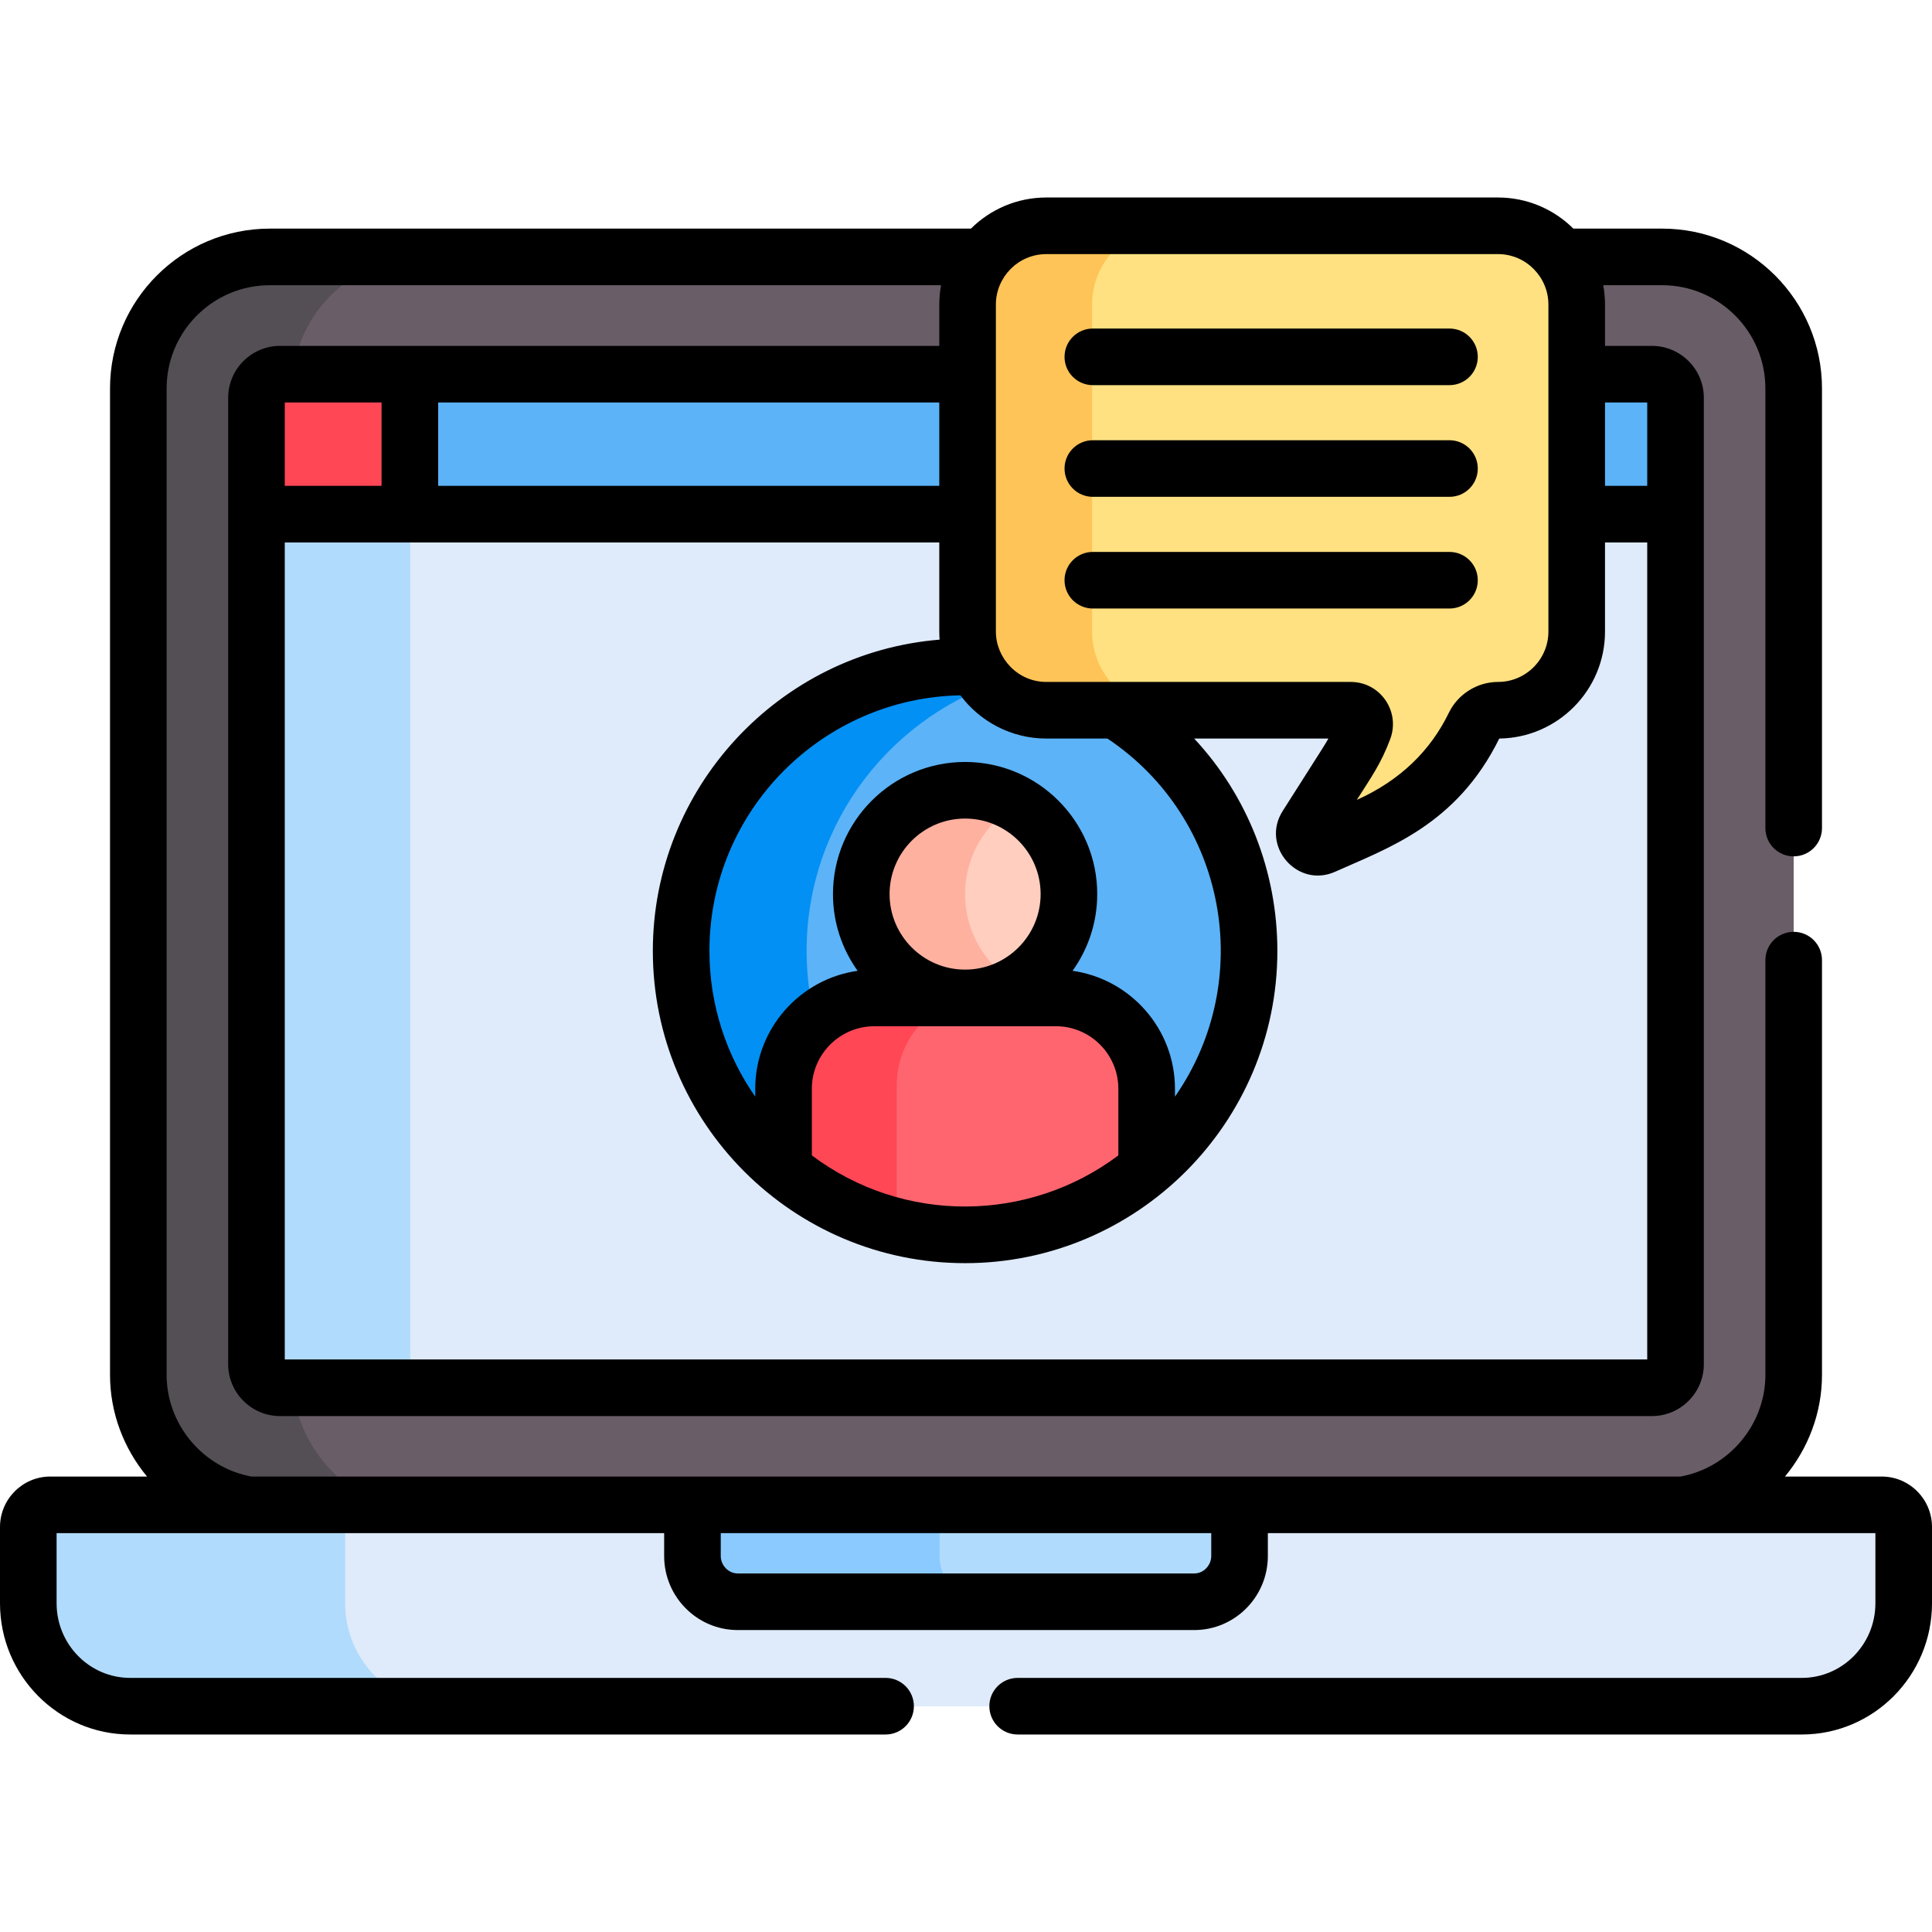 <?xml version="1.0" encoding="UTF-8" standalone="no"?>
<!DOCTYPE svg PUBLIC "-//W3C//DTD SVG 1.1//EN" "http://www.w3.org/Graphics/SVG/1.1/DTD/svg11.dtd">
<svg width="100%" height="100%" viewBox="0 0 512 512" version="1.1" xmlns="http://www.w3.org/2000/svg" xmlns:xlink="http://www.w3.org/1999/xlink" xml:space="preserve" xmlns:serif="http://www.serif.com/" style="fill-rule:evenodd;clip-rule:evenodd;stroke-linejoin:round;stroke-miterlimit:2;">
    <g>
        <g>
            <path d="M440.489,68.101L71.51,68.101C52.291,68.101 36.655,83.737 36.655,102.957L36.655,364.403C36.655,381.402 49.252,397.132 66.015,399.818L445.985,399.818C462.748,397.132 475.345,381.402 475.345,364.403L475.345,102.957C475.345,83.737 459.709,68.101 440.489,68.101Z" style="fill:rgb(105,93,103);fill-rule:nonzero;"/>
            <path d="M77.405,364.402L77.405,102.957C77.405,83.738 93.041,68.101 112.26,68.101L71.51,68.101C52.291,68.101 36.655,83.737 36.655,102.957L36.655,364.403C36.655,381.402 49.252,397.132 66.015,399.818L106.765,399.818C90.002,397.131 77.405,381.401 77.405,364.402Z" style="fill:rgb(84,78,85);fill-rule:nonzero;"/>
            <path d="M67.967,134.266L67.967,361.534C67.967,364.988 70.767,367.788 74.22,367.788L437.779,367.788C441.232,367.788 444.032,364.988 444.032,361.534L444.032,134.266L67.967,134.266Z" style="fill:rgb(223,235,250);fill-rule:nonzero;"/>
            <path d="M108.717,361.534L108.717,134.266L67.967,134.266L67.967,361.534C67.967,364.988 70.767,367.788 74.22,367.788L114.97,367.788C111.517,367.788 108.717,364.988 108.717,361.534Z" style="fill:rgb(177,219,252);fill-rule:nonzero;"/>
            <path d="M498.68,398.817L13.319,398.817C10.105,398.817 7.5,401.448 7.5,404.693L7.5,424.906C7.5,439.904 19.652,452.175 34.505,452.175L477.495,452.175C492.348,452.175 504.5,439.904 504.5,424.906L504.5,404.693C504.5,401.448 501.894,398.817 498.68,398.817Z" style="fill:rgb(223,235,250);fill-rule:nonzero;"/>
            <path d="M498.68,398.817L13.319,398.817C10.105,398.817 7.5,401.448 7.5,404.693L7.5,424.906C7.5,439.904 19.652,452.175 34.505,452.175L477.495,452.175C492.348,452.175 504.5,439.904 504.5,424.906L504.5,404.693C504.5,401.448 501.894,398.817 498.68,398.817Z" style="fill:rgb(223,235,250);fill-rule:nonzero;"/>
            <path d="M91.469,424.907L91.469,404.694C91.469,401.449 94.074,398.818 97.288,398.818L13.319,398.818C10.105,398.818 7.5,401.449 7.5,404.694L7.5,424.907C7.5,439.905 19.652,452.176 34.505,452.176L118.474,452.176C103.621,452.176 91.469,439.905 91.469,424.907Z" style="fill:rgb(177,219,252);fill-rule:nonzero;"/>
            <path d="M183.507,398.817L183.507,412.378C183.507,419.043 188.907,424.496 195.508,424.496L316.492,424.496C323.093,424.496 328.493,419.043 328.493,412.378L328.493,398.817" style="fill:rgb(177,219,252);fill-rule:nonzero;"/>
            <path d="M249.007,412.378L249.007,398.817L183.507,398.817L183.507,412.378C183.507,419.043 188.907,424.496 195.508,424.496L261.008,424.496C254.407,424.497 249.007,419.043 249.007,412.378Z" style="fill:rgb(139,202,255);fill-rule:nonzero;"/>
            <path d="M437.779,99.179L106.618,99.179L106.618,136.266L444.032,136.266L444.032,105.433C444.032,101.979 441.232,99.179 437.779,99.179Z" style="fill:rgb(92,179,248);fill-rule:nonzero;"/>
            <path d="M74.22,99.179C70.766,99.179 67.967,101.979 67.967,105.433L67.967,136.266L108.618,136.266L108.618,99.179L74.22,99.179Z" style="fill:rgb(255,71,86);fill-rule:nonzero;"/>
            <path d="M295.698,188.237L258.718,176.83C257.736,176.792 256.753,176.755 255.761,176.755C214.199,176.755 180.506,210.448 180.506,252.01C180.506,276.004 191.749,297.359 209.239,311.139L209.239,290.997C209.239,277.552 219.716,266.551 232.52,266.551L279.001,266.551C291.806,266.551 302.282,277.552 302.282,290.997L302.282,311.139C319.772,297.359 331.015,276.004 331.015,252.01C331.016,225.125 316.906,201.547 295.698,188.237Z" style="fill:rgb(92,179,248);fill-rule:nonzero;"/>
            <g>
                <g>
                    <g>
                        <path d="M213.757,252.01C213.757,217.708 236.715,188.788 268.097,179.723L258.719,176.83C257.737,176.792 256.754,176.755 255.762,176.755C214.2,176.755 180.507,210.448 180.507,252.01C180.507,276.004 191.75,297.359 209.24,311.139L209.24,290.997C209.24,283.926 212.14,277.534 216.751,273.06C214.805,266.38 213.757,259.319 213.757,252.01Z" style="fill:rgb(2,144,244);fill-rule:nonzero;"/>
                    </g>
                </g>
            </g>
            <circle cx="255.761" cy="236.959" r="27.515" style="fill:rgb(255,206,190);"/>
            <path d="M255.761,236.959C255.761,226.776 261.296,217.892 269.518,213.134C265.47,210.791 260.774,209.444 255.761,209.444C240.565,209.444 228.246,221.763 228.246,236.959C228.246,252.155 240.565,264.474 255.761,264.474C260.774,264.474 265.47,263.127 269.518,260.784C261.297,256.025 255.761,247.141 255.761,236.959Z" style="fill:rgb(255,177,160);fill-rule:nonzero;"/>
            <path d="M279.797,264.474L231.725,264.474C218.482,264.474 207.647,275.309 207.647,288.552L207.647,309.869C220.691,320.729 237.461,327.266 255.761,327.266C274.061,327.266 290.831,320.729 303.875,309.869L303.875,288.552C303.875,275.309 293.04,264.474 279.797,264.474Z" style="fill:rgb(255,101,111);fill-rule:nonzero;"/>
            <path d="M237.647,287.551C237.647,276.68 244.95,267.438 254.891,264.473L231.725,264.473C218.482,264.473 207.647,275.308 207.647,288.551L207.647,309.868C216.238,317.02 226.451,322.28 237.647,325.05L237.647,287.551Z" style="fill:rgb(255,71,86);fill-rule:nonzero;"/>
            <path d="M396.989,59.856L277.275,59.856C265.805,59.856 256.42,69.241 256.42,80.711L256.42,167.382C256.42,178.852 265.805,188.237 277.275,188.237L357.976,188.237C360.556,188.237 362.305,190.817 361.404,193.234C360.272,196.273 358.82,199.205 357.055,201.978L346.251,218.963C344.33,221.984 347.51,225.656 350.774,224.185L363.798,218.318C375.883,212.874 385.224,203.473 390.719,192.161C391.885,189.76 394.319,188.237 396.988,188.237C408.458,188.237 417.843,178.852 417.843,167.382L417.843,80.711C417.845,69.241 408.46,59.856 396.989,59.856Z" style="fill:rgb(255,225,129);fill-rule:nonzero;"/>
            <g>
                <path d="M289.419,167.382L289.419,80.711C289.419,69.241 298.804,59.856 310.274,59.856L277.274,59.856C265.804,59.856 256.419,69.241 256.419,80.711L256.419,167.382C256.419,178.853 265.804,188.237 277.274,188.237L310.274,188.237C298.804,188.237 289.419,178.853 289.419,167.382Z" style="fill:rgb(254,196,88);fill-rule:nonzero;"/>
            </g>
        </g>
        <g>
            <path d="M289.613,102.067L384.127,102.067C388.27,102.067 391.627,98.709 391.627,94.567C391.627,90.425 388.27,87.067 384.127,87.067L289.613,87.067C285.47,87.067 282.113,90.425 282.113,94.567C282.113,98.709 285.471,102.067 289.613,102.067Z" style="fill-rule:nonzero;"/>
            <path d="M289.613,131.666L384.127,131.666C388.27,131.666 391.627,128.308 391.627,124.167C391.627,120.025 388.27,116.667 384.127,116.667L289.613,116.667C285.47,116.667 282.113,120.025 282.113,124.167C282.113,128.308 285.471,131.666 289.613,131.666Z" style="fill-rule:nonzero;"/>
            <path d="M289.613,161.266L384.127,161.266C388.27,161.266 391.627,157.908 391.627,153.766C391.627,149.624 388.27,146.266 384.127,146.266L289.613,146.266C285.47,146.266 282.113,149.624 282.113,153.766C282.113,157.908 285.471,161.266 289.613,161.266Z" style="fill-rule:nonzero;"/>
            <path d="M34.505,459.66L234.689,459.66C238.832,459.66 242.189,456.303 242.189,452.16C242.189,448.017 238.832,444.66 234.689,444.66L34.505,444.66C23.75,444.66 15,435.792 15,424.891L15,406.301L176.007,406.301L176.007,412.363C176.007,423.18 184.755,431.981 195.508,431.981L316.492,431.981C327.245,431.981 335.993,423.18 335.993,412.363L335.993,406.301L497,406.301L497,424.891C497,435.791 488.25,444.66 477.495,444.66L269.689,444.66C265.546,444.66 262.189,448.017 262.189,452.16C262.189,456.303 265.546,459.66 269.689,459.66L477.495,459.66C496.521,459.66 512,444.063 512,424.891L512,404.678C512,397.302 506.025,391.301 498.681,391.301L473.037,391.301C479.168,383.897 482.846,374.456 482.846,364.386L482.846,254.443C482.846,250.3 479.489,246.943 475.346,246.943C471.203,246.943 467.846,250.3 467.846,254.443L467.846,364.386C467.846,377.492 458.215,388.964 445.352,391.301L66.648,391.301C53.785,388.964 44.155,377.493 44.155,364.386L44.155,102.941C44.155,87.857 56.426,75.585 71.51,75.585L249.382,75.585C249.143,76.881 248.919,78.812 248.919,80.695L248.919,91.663L74.221,91.663C66.638,91.663 60.468,97.833 60.468,105.417L60.468,361.518C60.468,369.103 66.638,375.273 74.221,375.273L437.78,375.273C445.363,375.273 451.533,369.103 451.533,361.518L451.533,105.417C451.533,97.833 445.363,91.663 437.78,91.663L425.345,91.663L425.345,80.696C425.345,78.874 425.137,76.973 424.882,75.586L440.49,75.586C455.574,75.586 467.845,87.858 467.845,102.942L467.845,219.444C467.845,223.587 471.202,226.944 475.345,226.944C479.488,226.944 482.845,223.587 482.845,219.444L482.845,102.941C482.845,79.586 463.844,60.585 440.49,60.585L416.957,60.585C411.829,55.492 404.77,52.34 396.989,52.34L277.275,52.34C269.493,52.34 262.435,55.492 257.307,60.585L71.511,60.585C48.157,60.585 29.156,79.586 29.156,102.941L29.156,364.386C29.156,374.456 32.833,383.897 38.964,391.301L13.319,391.301C5.975,391.301 -0,397.302 -0,404.678L-0,424.891C-0,444.063 15.479,459.66 34.505,459.66ZM191.007,406.301L320.993,406.301L320.993,412.363C320.993,414.866 318.931,416.981 316.492,416.981L195.508,416.981C193.069,416.981 191.007,414.866 191.007,412.363L191.007,406.301ZM116.118,106.664L248.92,106.664L248.92,128.751L116.118,128.751L116.118,106.664ZM75.468,106.664L101.118,106.664L101.118,128.751L75.468,128.751L75.468,106.664ZM425.345,106.664L436.533,106.664L436.533,128.751L425.345,128.751L425.345,106.664ZM425.345,167.366L425.345,143.75L436.533,143.75L436.533,360.272L75.468,360.272L75.468,143.751L248.92,143.751L248.92,167.367C248.92,168.036 248.967,169.064 249.001,169.514C206.334,172.976 173.007,208.925 173.007,251.995C173.007,297.585 210.06,334.75 255.762,334.75C301.267,334.75 338.516,297.677 338.516,251.995C338.516,231.022 330.648,210.948 316.468,195.722L352.035,195.722C351.195,197.258 351.752,196.326 339.922,214.924C334.01,224.221 343.846,235.522 353.855,231.009C367.616,224.81 385.997,218.716 397.322,195.721C412.806,195.542 425.345,182.889 425.345,167.366ZM279.798,271.958C288.94,271.958 296.376,279.395 296.376,288.536L296.376,306.192C272.68,323.997 239.532,324.512 215.147,306.193L215.147,288.537C215.147,279.395 222.584,271.959 231.725,271.959L279.798,271.959L279.798,271.958ZM235.747,236.943C235.747,225.907 244.726,216.928 255.762,216.928C266.798,216.928 275.777,225.907 275.777,236.943C275.777,247.979 266.798,256.958 255.762,256.958C244.726,256.958 235.747,247.979 235.747,236.943ZM263.92,80.696C263.92,73.495 269.789,67.341 277.275,67.341L396.989,67.341C404.488,67.341 410.344,73.511 410.344,80.696L410.344,167.367C410.344,174.731 404.353,180.722 396.989,180.722C391.411,180.722 386.331,184.017 383.974,188.868C379.105,198.893 371.148,206.773 359.57,211.982C363.387,205.982 366.02,202.313 368.43,195.839C371.158,188.524 365.773,180.721 357.975,180.721L277.275,180.721C269.734,180.721 263.92,174.438 263.92,167.366L263.92,80.696ZM254.525,184.271C259.673,191.18 267.977,195.721 277.275,195.721L293.477,195.721C325.063,216.824 332.933,259.687 311.375,290.627L311.375,288.535C311.375,272.631 299.555,259.442 284.24,257.276C288.348,251.539 290.776,244.521 290.776,236.943C290.776,217.635 275.069,201.928 255.761,201.928C236.453,201.928 220.746,217.635 220.746,236.943C220.746,244.522 223.174,251.539 227.282,257.276C211.967,259.443 200.147,272.632 200.147,288.535L200.147,290.628C192.505,279.66 188.006,266.346 188.006,251.994C188.007,214.688 218.058,184.934 254.525,184.271Z" style="fill-rule:nonzero;"/>
        </g>
    </g>
</svg>
